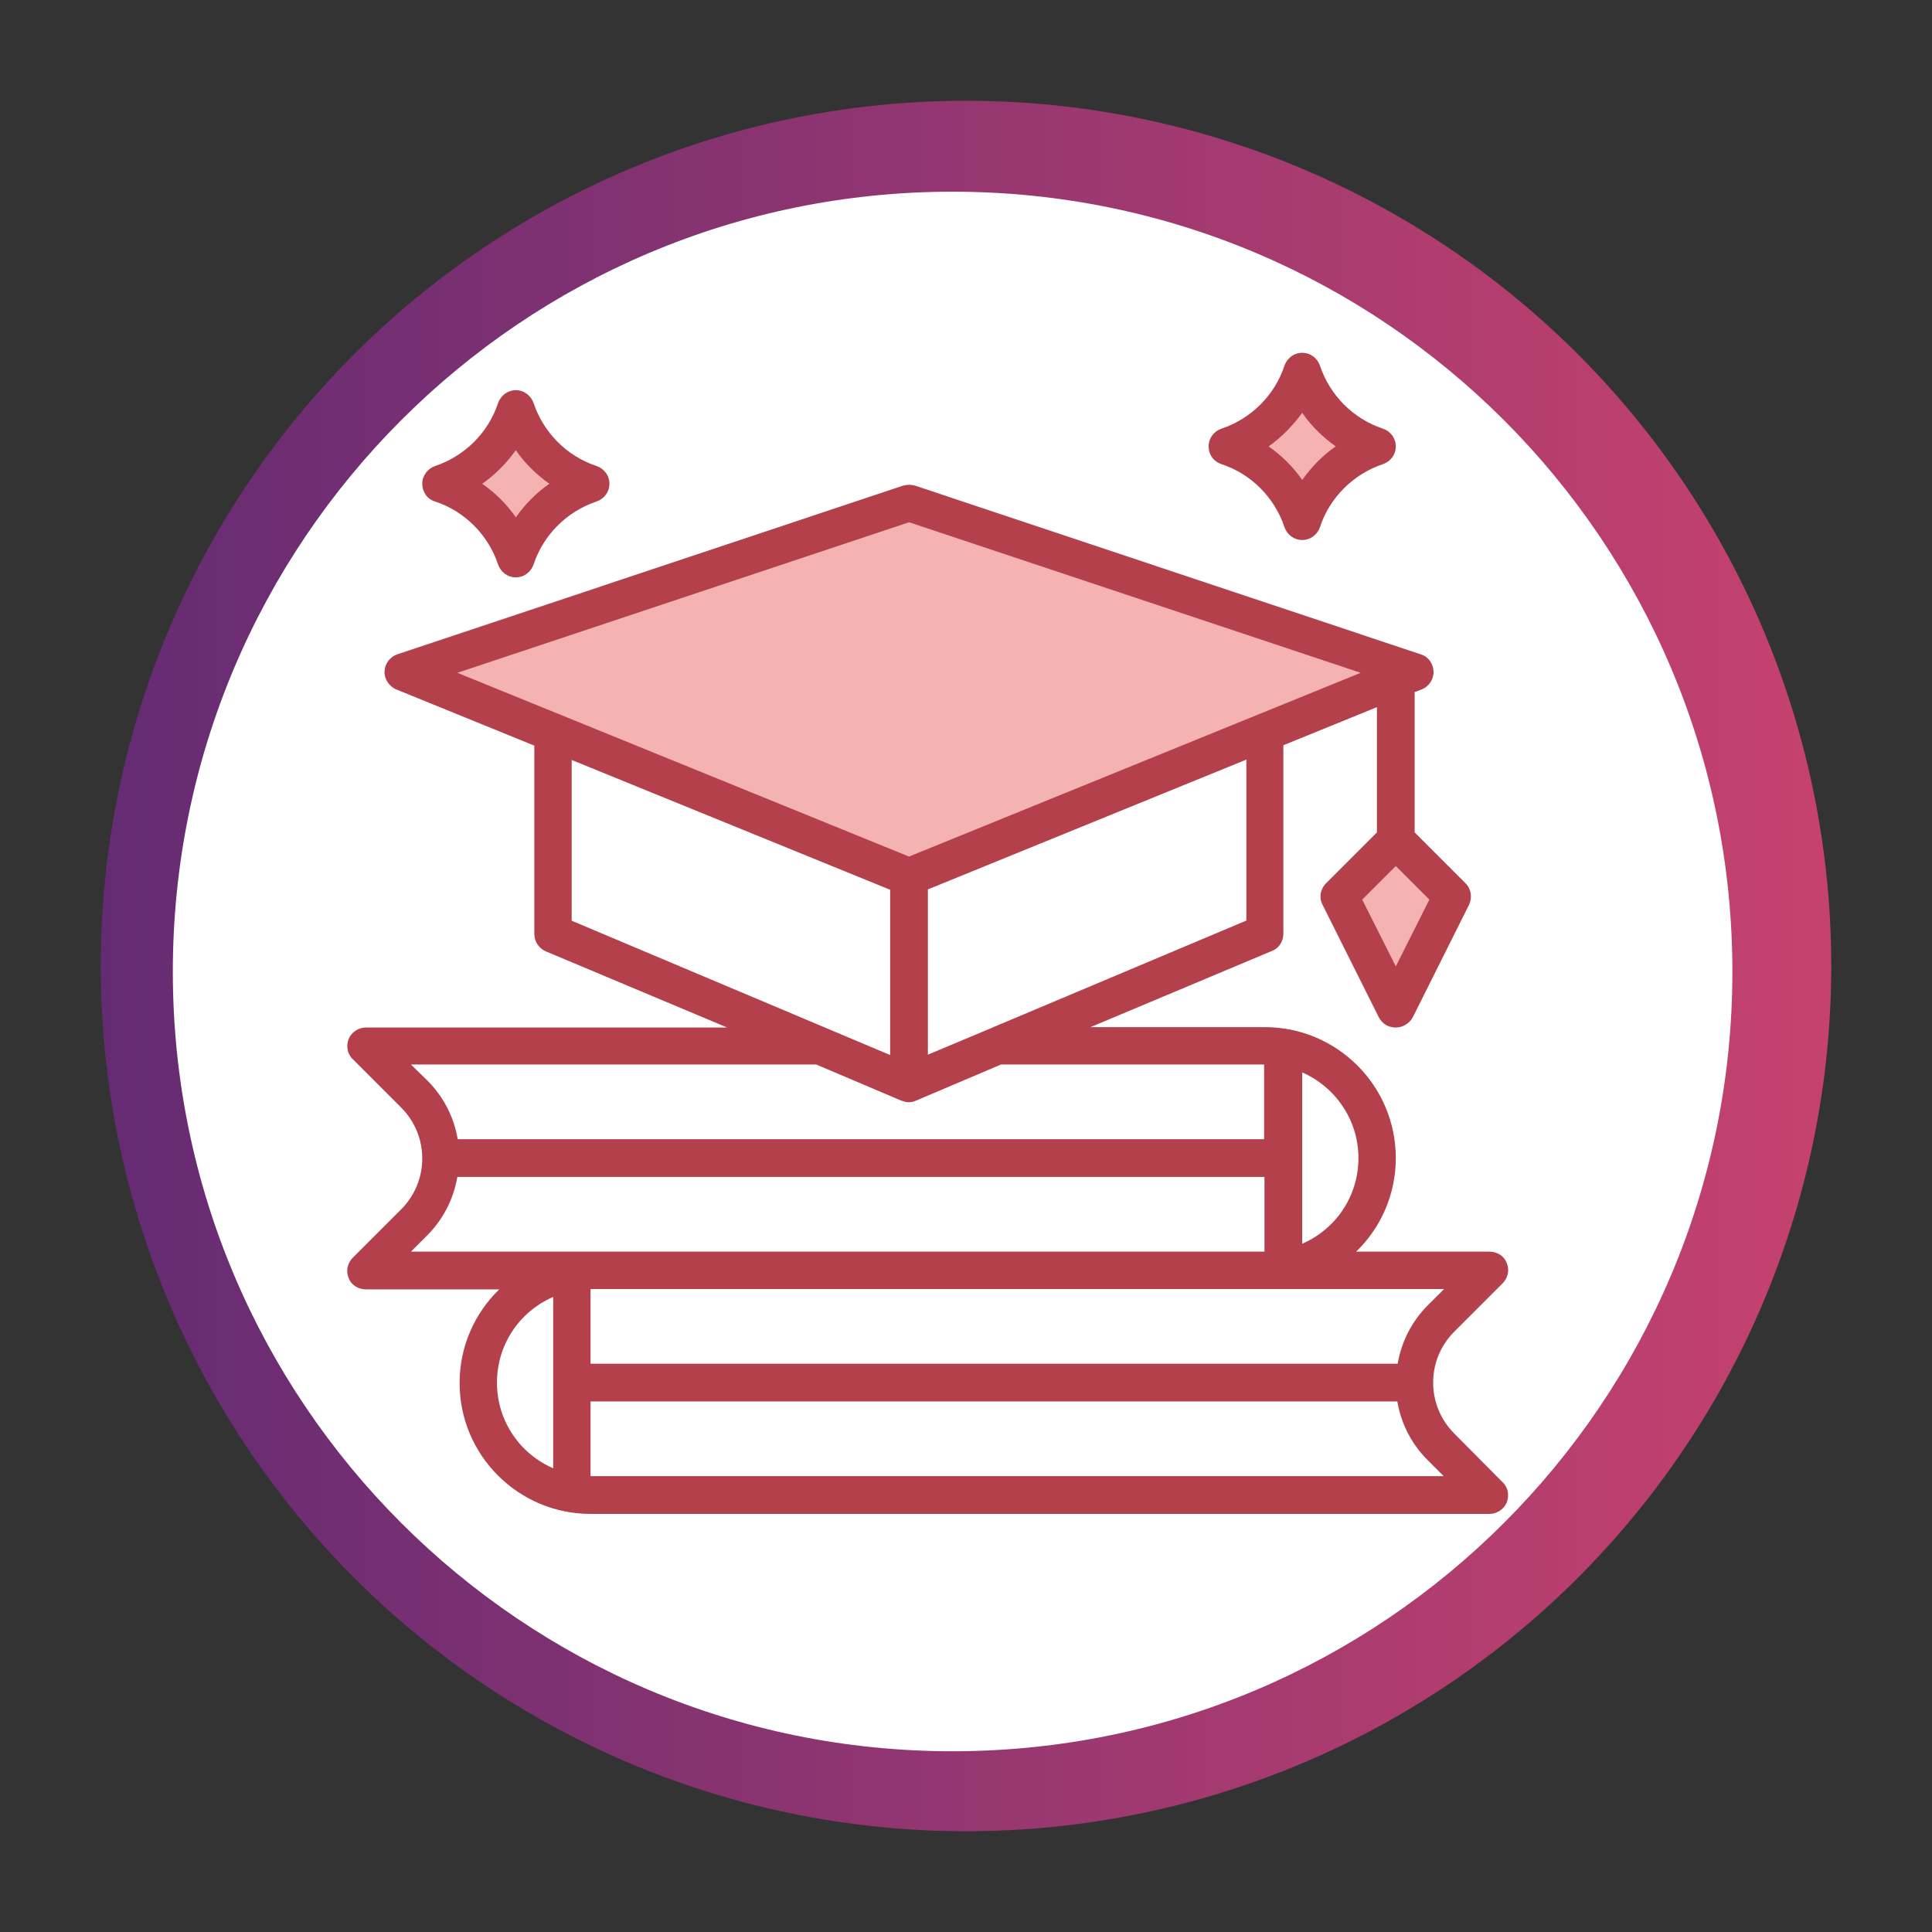 <?xml version="1.0" encoding="utf-8"?>
<!-- Generator: Adobe Illustrator 24.3.0, SVG Export Plug-In . SVG Version: 6.00 Build 0)  -->
<svg version="1.1" xmlns="http://www.w3.org/2000/svg" xmlns:xlink="http://www.w3.org/1999/xlink" x="0px" y="0px"
	 viewBox="0 0 512 512" style="enable-background:new 0 0 512 512;" xml:space="preserve">
<rect x="0" y="0" width="512" height="512" fill="#333333" stroke="none"/>
<style type="text/css">
	.st0{fill:url(#SVGID_1_);}
	.st1{display:none;fill:url(#SVGID_2_);}
	.st2{display:none;fill:#FFFFFF;}
	.st3{fill:#FFFFFF;}
	.st4{fill:#F4B2B0;}
	.st5{fill:#B3404A;}
</style>
<g id="Layer_2">
	<linearGradient id="SVGID_1_" gradientUnits="userSpaceOnUse" x1="26.75" y1="256" x2="485.25" y2="256">
		<stop  offset="0" style="stop-color:#642B73"/>
		<stop  offset="1" style="stop-color:#C6426E"/>
	</linearGradient>
	<circle class="st0" cx="256" cy="256" r="229.3"/>
	<linearGradient id="SVGID_2_" gradientUnits="userSpaceOnUse" x1="238.313" y1="285.62" x2="125.605" y2="172.912">
		<stop  offset="0" style="stop-color:#642B73"/>
		<stop  offset="1" style="stop-color:#C6426E"/>
	</linearGradient>
	<path class="st1" d="M261.7,204.3H145.3c-6.6-6.5-15.6-10.4-25.5-10.4c-20.1,0-36.4,16.3-36.4,36.4c0,20.1,16.3,36.4,36.4,36.4
		c11.8,0,22.4-5.7,29-14.4h112.9c13.3,0,24-10.8,24-24C285.7,215,275,204.3,261.7,204.3z"/>
	<path class="st2" d="M88.7,230.3c0,17,13.8,30.8,30.8,30.8s30.8-13.8,30.8-30.8c0-17-13.8-30.8-30.8-30.8S88.7,213.2,88.7,230.3z"
		/>
	<g>
		<path class="st3" d="M459.1,257.5c0-114.1-92.5-206.7-206.7-206.7c-114.1,0-206.6,92.6-206.6,206.7
			c0,114.1,92.5,206.6,206.6,206.6C366.6,464.1,459.1,371.6,459.1,257.5z"/>
	</g>
</g>
<g id="Layer_3">
	<g>
		<path class="st4" d="M364.9,118.3c-9.4-3.1-16.7-10.5-19.8-19.8c-3.1,9.4-10.5,16.7-19.8,19.8c9.4,3.1,16.7,10.5,19.8,19.8
			C348.2,128.8,355.5,121.4,364.9,118.3z"/>
		<path class="st4" d="M156.5,128.2c-9.4-3.1-16.7-10.5-19.8-19.8c-3.1,9.4-10.5,16.7-19.8,19.8c9.4,3.1,16.7,10.5,19.8,19.8
			C139.8,138.7,147.1,131.3,156.5,128.2z"/>
		<path class="st4" d="M369.9,222.5L355,237.4l14.9,29.8l14.9-29.8L369.9,222.5z"/>
		<path class="st4" d="M106.9,177.8l134-44.7l134,44.7l-134,54.6L106.9,177.8z"/>
	</g>
	<path class="st5" d="M385.4,379.9c-3.6-3.6-5.6-8.4-5.6-13.5c0-5.1,2-9.9,5.6-13.5l12.8-12.8c1.4-1.4,1.9-3.5,1.1-5.4
		c-0.7-1.9-2.6-3-4.6-3h-35.3c6.5-6.3,10.5-15.1,10.5-24.8c0-19.2-15.6-34.7-34.7-34.7H289l48.1-20.2c1.9-0.7,3-2.6,3-4.6v-49.9
		l24.8-10.1v33.2l-13.5,13.5c-1.5,1.5-1.9,3.8-0.9,5.7l14.9,29.8c0.9,1.7,2.5,2.7,4.5,2.7c1.9,0,3.6-1.1,4.5-2.7l14.9-29.8
		c0.9-1.9,0.6-4.2-0.9-5.7l-13.5-13.5v-37.2l1.9-0.7c1.9-0.8,3.2-2.7,3.1-4.8c-0.1-2.1-1.4-3.9-3.4-4.5l-134-44.7
		c-1-0.3-2.1-0.3-3.2,0l-134,44.7c-2,0.7-3.3,2.5-3.4,4.5s1.2,4,3.1,4.8l36.6,14.9v49.9c0,2,1.2,3.8,3,4.6l48.1,20.2H97
		c-2,0-3.8,1.2-4.6,3c-0.7,1.9-0.4,4,1.1,5.4l12.8,12.8c3.6,3.6,5.6,8.4,5.6,13.5c0,5.1-2,9.9-5.6,13.5l-12.8,12.8
		c-1.4,1.4-1.9,3.5-1.1,5.4c0.7,1.9,2.6,3,4.6,3h35.3c-6.5,6.3-10.5,15.1-10.5,24.8c0,19.2,15.6,34.7,34.7,34.7h238.2
		c2,0,3.8-1.2,4.6-3c0.7-1.9,0.4-4-1.1-5.4L385.4,379.9z M369.9,256.1l-8.9-17.7l8.9-8.9l8.9,8.9L369.9,256.1z M382.7,341.6
		l-4.3,4.3c-4.3,4.3-7,9.7-8,15.5H156.5v-19.8H382.7z M360,306.9c0,10.2-6.1,18.9-14.9,22.7v-45.4C353.8,288,360,296.7,360,306.9z
		 M330.2,244l-66.7,28.1h-0.2v0.1l-17.4,7.3v-43.8l84.4-34.4V244z M240.9,138.4l119.7,39.9L240.9,227l-119.7-48.7L240.9,138.4z
		 M151.5,201.4l84.4,34.4v43.8L151.5,244V201.4z M108.9,282.1h107.4l22.6,9.6c0.6,0.2,1.3,0.4,1.9,0.4c0.6,0,1.3-0.1,1.9-0.4
		l22.6-9.6h69.7v19.8H121.3c-1-5.8-3.7-11.2-8-15.5L108.9,282.1z M108.9,331.7l4.3-4.3c4.3-4.3,7-9.7,8-15.5h213.9v19.8H108.9z
		 M131.7,366.4c0-10.2,6.1-18.9,14.9-22.7v45.4C137.8,385.3,131.7,376.6,131.7,366.4z M156.5,391.2v-19.8h213.8
		c1,5.8,3.7,11.2,8,15.5l4.3,4.3H156.5z"/>
	<path class="st5" d="M323.7,123c7.9,2.6,14.1,8.9,16.7,16.7c0.7,2,2.5,3.4,4.7,3.4c2.2,0,4-1.4,4.7-3.4c2.6-7.9,8.9-14.1,16.7-16.7
		c2-0.7,3.4-2.5,3.4-4.7s-1.4-4-3.4-4.7c-7.9-2.6-14.1-8.9-16.7-16.7c-0.7-2-2.5-3.4-4.7-3.4c-2.2,0-4,1.4-4.7,3.4
		c-2.6,7.9-8.9,14.1-16.7,16.7c-2,0.7-3.4,2.5-3.4,4.7S321.6,122.3,323.7,123z M345.1,109.4c2.4,3.5,5.5,6.5,8.9,8.9
		c-3.5,2.4-6.5,5.5-8.9,8.9c-2.4-3.5-5.5-6.5-8.9-8.9C339.6,115.9,342.6,112.8,345.1,109.4z"/>
	<path class="st5" d="M115.3,132.9c7.9,2.6,14.1,8.9,16.7,16.7c0.7,2,2.5,3.4,4.7,3.4s4-1.4,4.7-3.4c2.6-7.9,8.9-14.1,16.7-16.7
		c2-0.7,3.4-2.5,3.4-4.7s-1.4-4-3.4-4.7c-7.9-2.6-14.1-8.9-16.7-16.7c-0.7-2-2.6-3.4-4.7-3.4s-4,1.4-4.7,3.4
		c-2.6,7.9-8.9,14.1-16.7,16.7c-2,0.7-3.4,2.6-3.4,4.7S113.2,132.3,115.3,132.9z M136.7,119.3c2.4,3.5,5.5,6.5,8.9,8.9
		c-3.5,2.4-6.5,5.5-8.9,8.9c-2.4-3.5-5.5-6.5-8.9-8.9C131.2,125.8,134.2,122.8,136.7,119.3z"/>
</g>
</svg>

